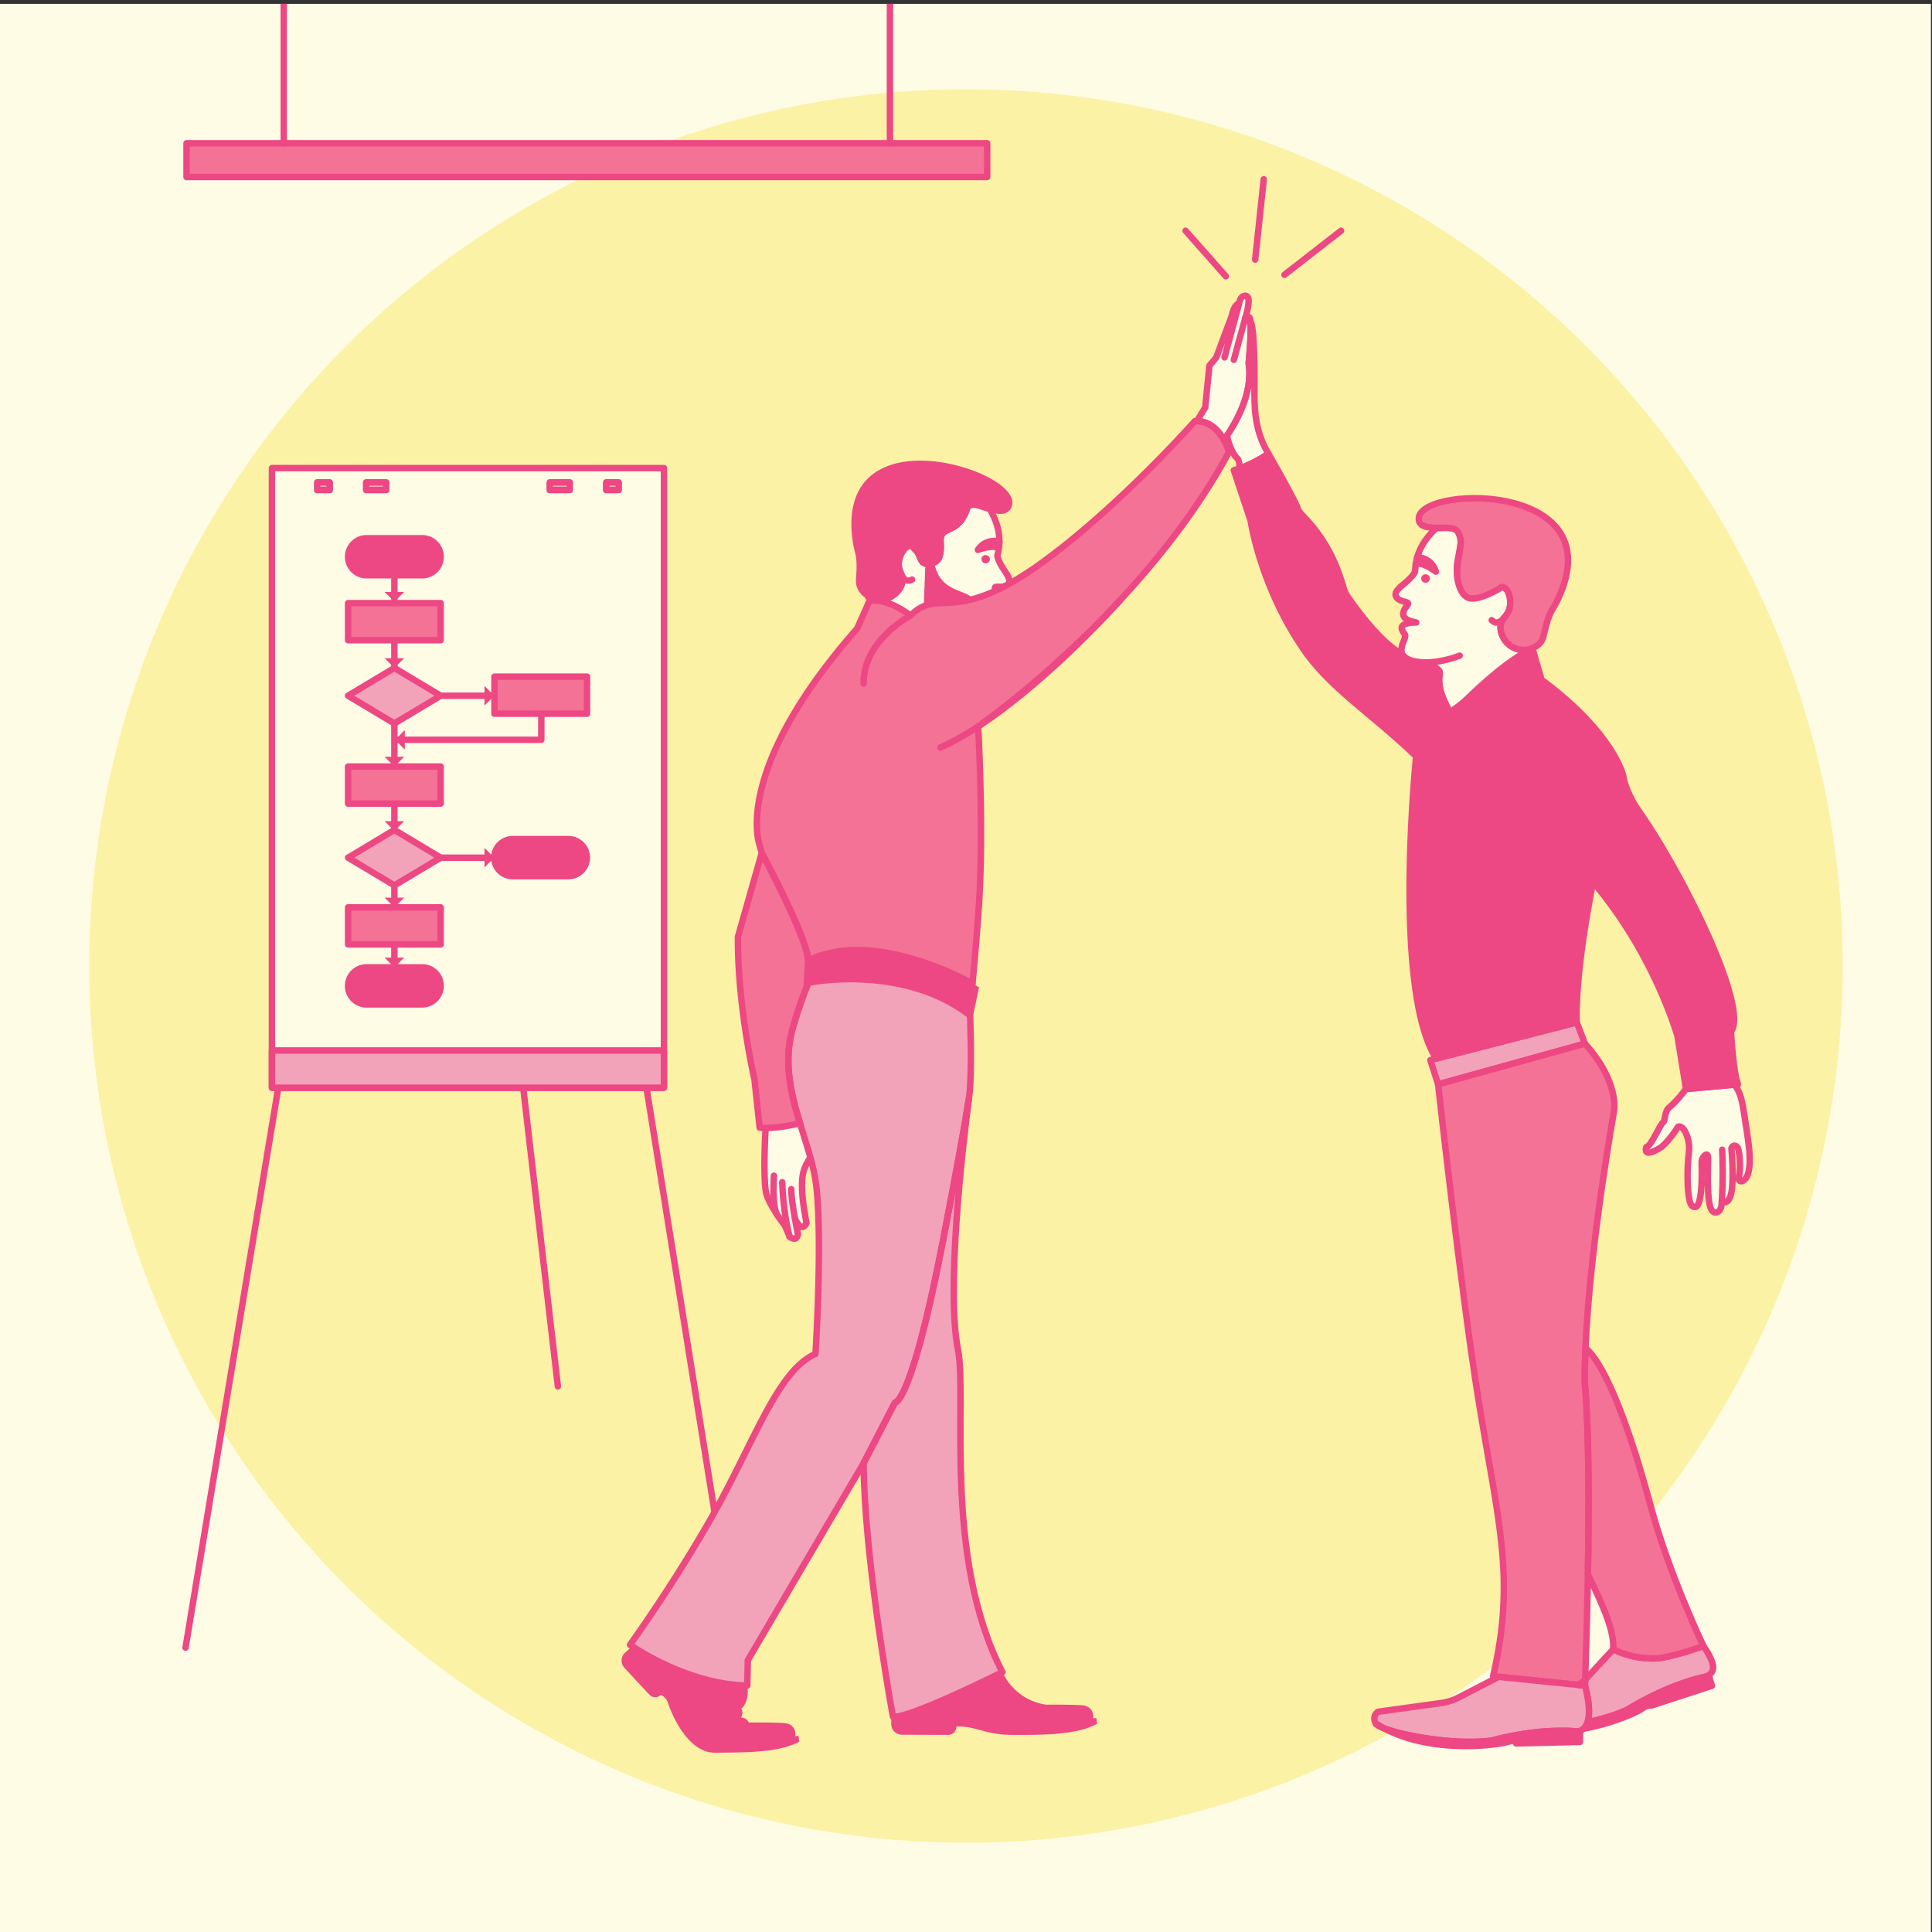 <?xml version="1.0" encoding="UTF-8"?>
<svg viewBox="0 0 600 600" xmlns="http://www.w3.org/2000/svg">
<rect x="0" y="0" width="600" height="600" fill="#333333" stroke="none"/>
<defs>
<clipPath id="a">
<path d="M-.336 1.191h600v600h-600z" fill="none"/>
</clipPath>
</defs>
<g clip-path="url(#a)">
<path d="m-6.131-8.527h617.64v617.64h-617.64z" fill="#fffce6"/>
<circle cx="300" cy="300" r="272.28" fill="#fbf2a6"/>
<path d="m84.455 145.37h121.74v180.87h-121.74z" fill="#fffce6"/>
<path d="m84.455 145.37h121.74v192.44h-121.74z" fill="none" stroke="#ed4883" stroke-linecap="round" stroke-linejoin="round" stroke-width="2"/>
<path d="M57.62 512.695a.998.998 0 0 1-.987-1.163l28.8-173.891a.992.992 0 0 1 1.149-.823c.545.09.914.604.823 1.149l-28.8 173.891a1 1 0 0 1-.985.837ZM228.672 512.695a1 1 0 0 1-.986-.842l-27.903-173.891a1 1 0 1 1 1.975-.317l27.903 173.891a1 1 0 0 1-.988 1.159ZM173.254 431.55a.999.999 0 0 1-.992-.885l-10.764-92.746a.999.999 0 0 1 .878-1.108.99.99 0 0 1 1.108.878l10.764 92.746a.999.999 0 0 1-.994 1.115Z" fill="#ed4883"/>
<g fill="#f2a3b9">
<path d="m84.455 326.24h121.74v11.564h-121.74zm14.036-176.44h3.927v2.4h-3.927zm15.2 0h6.255v2.4h-6.255zm78.473 2.4h-3.927v-2.4h3.927zm-15.2 0h-6.255v-2.4h6.255z"/>
</g>
<g fill="none" stroke="#ed4883" stroke-linecap="round" stroke-linejoin="round" stroke-width="2">
<path d="m84.455 326.24h121.74v11.564h-121.74zm14.036-176.44h3.927v2.4h-3.927zm15.2 0h6.255v2.4h-6.255zm78.473 2.4h-3.927v-2.4h3.927zm-15.2 0h-6.255v-2.4h6.255z"/>
</g>
<path d="m122.48 177.22v123.8m1.723-84.955h42.009m1.918 1.872-0.028 11.818h-45.622m3.281 36.599h38.836" fill="none" stroke="#ed4883" stroke-linecap="round" stroke-linejoin="round" stroke-width="2"/>
<path d="m108.1 187.3h28.75v11.5h-28.75zm45.456 22.843h28.75v11.5h-28.75zm-45.456 27.915h28.75v11.5h-28.75z" fill="#f37295"/>
<path d="m131.1 167.16h-17.25a5.75 5.75 0 1 0 0 11.5h17.248a5.75 5.75 0 1 0 0-11.5z" fill="#ed4883"/>
<path d="m122.48 207.45-14.376 8.615 14.376 8.615 14.375-8.615-14.375-8.615z" fill="#f2a3b9"/>
<path d="m131.1 300.42h-17.25a5.75 5.75 0 1 0 0 11.5h17.248a5.75 5.75 0 1 0 0-11.5zm45.398-39.822h-17.25a5.75 5.75 0 1 0 0 11.5h17.248a5.75 5.75 0 1 0 0-11.5z" fill="#ed4883"/>
<path d="m176.5 260.6h-17.25a5.75 5.75 0 1 0 0 11.5s0 0 0 0h17.248s0 0 0 0a5.75 5.75 0 1 0 0-11.5z" fill="none" stroke="#ed4883" stroke-linecap="round" stroke-linejoin="round" stroke-width="2"/>
<path d="m108.1 281.8h28.75v11.5h-28.75z" fill="#f37295"/>
<path d="m108.1 187.3h28.75v11.5h-28.75zm45.456 22.843h28.75v11.5h-28.75zm-45.456 27.915h28.75v11.5h-28.75zm23.001-70.904h-17.25a5.75 5.75 0 1 0 0 11.5s0 0 0 0h17.248s0 0 0 0a5.75 5.75 0 1 0 0-11.5zm-8.625 40.291-14.376 8.615 14.376 8.615 14.375-8.615-14.375-8.615zm8.625 92.976h-17.25a5.75 5.75 0 1 0 0 11.5s0 0 0 0h17.248s0 0 0 0a5.75 5.75 0 1 0 0-11.5zm-23.001-18.625h28.75v11.5h-28.75z" fill="none" stroke="#ed4883" stroke-linecap="round" stroke-linejoin="round" stroke-width="2"/>
<path d="m122.48 257.74-14.376 8.615 14.376 8.615 14.375-8.615-14.375-8.615z" fill="#f2a3b9"/>
<path d="m122.48 257.74-14.376 8.615 14.376 8.615 14.375-8.615-14.375-8.615z" fill="none" stroke="#ed4883" stroke-linecap="round" stroke-linejoin="round" stroke-width="2"/>
<path d="m125.52 204.41-3.04 3.041-3.041-3.041h6.081zm0 30.613-3.04 3.041-3.041-3.041h6.081zm0 19.996-3.04 3.041-3.041-3.041h6.081zm0 23.742-3.04 3.041-3.041-3.041h6.081zm0 18.625-3.04 3.041-3.041-3.041h6.081zm24.942-84.361 3.041 3.041-3.041 3.041v-6.082zm0 50.289 3.041 3.041-3.041 3.041v-6.082zm-24.739-36.599-3.041 3.041 3.041 3.041v-6.082zm-0.203-42.873-3.04 3.041-3.041-3.041h6.081z" fill="#ed4883"/>
<path d="m241.631 344.136 2.779.235 1.734.147 1.292.109a60.205 60.205 0 0 1 2.97 2.416 52.11 52.11 0 0 1 1.646 1.489c1.586 1.503 3.17 3.222 4.153 4.859 0 0 1.111 2.667 3.87 5.447 0 0 .86 4.3-3.87 1.577l-1.817-1.58-.354-.307a1.313 1.313 0 0 0-1.966.278c-.654 1.015-1.532 2.458-2.028 3.616-.86 2.007-1.863 5.733.43 17.344 0 0-1.29 3.583-3.583-1.29l.909 4.884s-.287 2.437-2.58.717l-1.447-3.441s-4.622-5.886-5.769-9.9c-.538-1.883-.666-7.139-.546-12.635.067-3.069.211-6.207.403-8.878l.041-.537.046-.595c.141-1.728.303-3.191.477-4.227l3.209.272Z" fill="#fffce6"/>
<path d="m241.631 344.136 2.779.235 1.734.147 1.292.109a60.205 60.205 0 0 1 2.97 2.416 52.11 52.11 0 0 1 1.646 1.489c1.586 1.503 3.17 3.222 4.153 4.859 0 0 1.111 2.667 3.87 5.447 0 0 .86 4.3-3.87 1.577l-1.817-1.58-.354-.307a1.313 1.313 0 0 0-1.966.278c-.654 1.015-1.532 2.458-2.028 3.616-.86 2.007-1.863 5.733.43 17.344 0 0-1.29 3.583-3.583-1.29l.909 4.884s-.287 2.437-2.58.717l-1.447-3.441s-4.622-5.886-5.769-9.9c-.538-1.883-.666-7.139-.546-12.635.067-3.069.211-6.207.403-8.878l.041-.537.046-.595c.141-1.728.303-3.191.477-4.227l3.209.272Z" fill="none" stroke="#ed4883" stroke-linecap="round" stroke-linejoin="round" stroke-width="2"/>
<path d="m245.74 369.3s-0.179 1.793 1.15 9.171m-3.962-11.336s0.188 9.072 2.291 16.936m-4.865-18.941s-0.64 8.824 0.879 11.927" fill="none" stroke="#ed4883" stroke-linecap="round" stroke-linejoin="round" stroke-width="2"/>
<path d="M311.604 176.665c-2.244-3.53-1.8-4.367-1.8-4.367 1.552-5.945-.405-10.785-2.479-14.291-3.043-.691-5.226-2.285-6.903-.386-2.818 9.021-8.657 5.05-8.318 10.699.328 5.445-1.003 6.556-3.993 6.739-2.526.154-1.986-2.555-3.764-4.268-.743-.716-.871-1.066-1.013-1.229a1.485 1.485 0 0 0-.662-.12c-.787.035-1.545.629-2.161 1.49a6.918 6.918 0 0 0-.413.657 8.265 8.265 0 0 0-.933 2.725 6.107 6.107 0 0 0-.071 1.085 5.7 5.7 0 0 0 .32 1.72c.128.377.276.727.413 1.074.137.347.261.692.341 1.059.053.245.086.501.09.774.003.273-.023.564-.089.881a5.755 5.755 0 0 1-.807 1.912 7.177 7.177 0 0 1-.678.891 7.549 7.549 0 0 1-1.807 1.483 6.868 6.868 0 0 1-3.547.97c-1.269-.012-2.346.155-3.674-.725.139.121.296.262.469.423 2.177 2.035 6.976 7.423 14.077 20.309l3.048 4.243c7.872-7.393 5.649-10.447 6.947-11.159 3.49-1.915 5.812-.852 5.812-.852s4.412 1.158 6.288-.729c.613-.617.892-2.272.721-3.686-.281-2.32.292-2.312.292-2.312s.494-.394.977-.892c2.033-2.093-.703-2.957-.703-2.957.678-.073 3.595.541 1.556-4.584-.598-1.502.464-.814 2.515-1.077 3.431-.799 1.183-3.56-.051-5.501Z" fill="#fffce6"/>
<path d="M311.604 176.665c-2.244-3.53-1.8-4.367-1.8-4.367 1.552-5.945-.405-10.785-2.479-14.291-3.043-.691-5.226-2.285-6.903-.386h0c-2.818 9.021-8.657 5.05-8.318 10.699.328 5.445-1.003 6.556-3.993 6.739-2.526.154-1.986-2.555-3.764-4.268-.743-.716-.871-1.066-1.013-1.229a1.485 1.485 0 0 0-.662-.12s0 0 0 0c-.787.035-1.545.629-2.161 1.49a6.918 6.918 0 0 0-.413.657 8.265 8.265 0 0 0-.933 2.725 6.107 6.107 0 0 0-.071 1.085 5.7 5.7 0 0 0 .32 1.72c.128.377.276.727.413 1.074.137.347.261.692.341 1.059.053.245.086.501.09.774.003.273-.023.564-.089.881a5.755 5.755 0 0 1-.807 1.912 7.177 7.177 0 0 1-.678.891 7.549 7.549 0 0 1-1.807 1.483 6.868 6.868 0 0 1-3.547.97h0c-1.269-.012-2.346.155-3.674-.725.139.121.296.262.469.423 2.177 2.035 6.976 7.423 14.077 20.309l3.048 4.243c7.872-7.393 5.649-10.447 6.947-11.159 3.49-1.915 5.812-.852 5.812-.852s4.412 1.158 6.288-.729c.613-.617.892-2.272.721-3.686-.281-2.32.292-2.312.292-2.312s.494-.394.977-.892c2.033-2.093-.703-2.957-.703-2.957.678-.073 3.595.541 1.556-4.584-.598-1.502.464-.814 2.515-1.077 3.431-.799 1.183-3.56-.051-5.501Z" fill="none" stroke="#ed4883" stroke-linecap="round" stroke-linejoin="round" stroke-width="2"/>
<path d="m310.37 168.18s-4.146-1.213-6.678 2.587c0 0 4.976-1.844 6.36-0.442l0.319-2.145z" fill="#ed4883"/>
<path d="m310.37 168.18s-4.146-1.213-6.678 2.587c0 0 4.976-1.844 6.36-0.442l0.319-2.145z" fill="none" stroke="#ed4883" stroke-linecap="round" stroke-linejoin="round" stroke-width="2"/>
<ellipse transform="rotate(-73.291 306.11 173.67)" cx="306.11" cy="173.67" rx="1.292" ry="1.319" fill="#ed4883"/>
<path d="m283.25 179.98s-2.166 1.545-3.5-1.987" fill="none" stroke="#ed4883" stroke-linecap="round" stroke-linejoin="round" stroke-width="2"/>
<path d="m282.67 169.44c0.239-0.011 0.454 0.032 0.662 0.12-0.111-0.127-0.232-0.139-0.662-0.12zm-3.578 5.957m0.733 2.793m-0.723-3.312z" fill="none"/>
<path d="m280.34 171.19a6.918 6.918 0 0 0 0 0zm-0.976 11.634a5.763 5.763 0 0 0 0.807-1.912 4.068 4.068 0 0 0 0 0 5.755 5.755 0 0 1-0.807 1.912z" fill="none" stroke="#ed4883" stroke-linecap="round" stroke-linejoin="round" stroke-width="2"/>
<path d="M265.796 167.835c.551 3.851 1.317 4.095 1.208 8.909-.066 2.893-.557 4.259.382 5.986.421.775 1.055 1.466 1.817 2.027 1.154.85 2.61 1.393 4.125 1.407a6.865 6.865 0 0 0 3.547-.969 7.549 7.549 0 0 0 1.807-1.483c.253-.284.48-.583.678-.891a5.763 5.763 0 0 0 .807-1.912 3.834 3.834 0 0 0-.001-1.655 6.81 6.81 0 0 0-.341-1.059c-.137-.347-.285-.697-.413-1.074a5.689 5.689 0 0 1-.249-2.805c.14-.938.476-1.903.933-2.725a6.918 6.918 0 0 1 .413-.657c.616-.861 1.374-1.455 2.161-1.49.431-.019.551-.007.662.12.142.163.27.514 1.013 1.229 1.778 1.713 1.238 4.422 3.764 4.268 2.991-.182 4.321-1.294 3.993-6.739-.34-5.649 5.5-1.678 8.318-10.699.755-2.418 4.806-.059 7.849.632 1.709.388 3.866.794 4.772-.789 5.451-9.528-52.917-29.254-47.246 10.37Z" fill="#ed4883"/>
<path d="M265.796 167.835c.551 3.851 1.317 4.095 1.208 8.909-.066 2.893-.557 4.259.382 5.986.421.775 1.055 1.466 1.817 2.027 1.154.85 2.61 1.393 4.125 1.407 0 0 0 0 0 0a6.865 6.865 0 0 0 3.547-.969 7.549 7.549 0 0 0 1.807-1.483c.253-.284.48-.583.678-.891a5.763 5.763 0 0 0 .807-1.912 3.834 3.834 0 0 0-.001-1.655 6.81 6.81 0 0 0-.341-1.059c-.137-.347-.285-.697-.413-1.074a5.689 5.689 0 0 1-.249-2.805c.14-.938.476-1.903.933-2.725a6.918 6.918 0 0 1 .413-.657c.616-.861 1.374-1.455 2.161-1.49h0c.431-.019.551-.007.662.12.142.163.27.514 1.013 1.229 1.778 1.713 1.238 4.422 3.764 4.268 2.991-.182 4.321-1.294 3.993-6.739-.34-5.649 5.5-1.678 8.318-10.699h0c.755-2.418 4.806-.059 7.849.632 1.709.388 3.866.794 4.772-.789 5.451-9.528-52.917-29.254-47.246 10.37Z" fill="none" stroke="#ed4883" stroke-linecap="round" stroke-linejoin="round" stroke-width="2"/>
<path d="m276.88 185.19a6.858 6.858 0 0 1-3.547 0.969s0 0 0 0h0a6.865 6.865 0 0 0 3.547-0.969zm0 0a7.549 7.549 0 0 0 0 0zm3.634-14.261c0.616-0.861 1.374-1.455 2.161-1.49v0h0c-0.787 0.035-1.545 0.629-2.161 1.49zm-1.149 11.887a7.177 7.177 0 0 1 0 0zm21.547 15.766s-5.501-0.874-11.456-5.5" fill="none" stroke="#ed4883" stroke-linecap="round" stroke-linejoin="round" stroke-width="2"/>
<path d="m287.362 175.888-.611 15.535 2.961 6.677 19.626-1.743s-3.114-7.376-7.261-10.714c-3.37-2.712-9.525-2.158-11.637-9.642-3.281-11.628-3.078-.113-3.078-.113Z" fill="#ed4883"/>
<path d="m251 298.42c2.112-1.089 4.333-1.873 6.617-2.412-4.432 0.972-6.616 2.411-6.617 2.412z" fill="none"/>
<path d="m251 298.42h-1e-3 1e-3zm6.617-2.412c7.766-1.702 22.437-1.967 44.392 9.47 0 0-24.585-14.137-44.392-9.47z" fill="none" stroke="#ed4883" stroke-linecap="round" stroke-linejoin="round" stroke-width="2"/>
<path d="M302.013 305.476c-21.954-11.437-36.626-11.172-44.392-9.47-2.284.538-4.506 1.323-6.617 2.412s-.428 6.898-.428 6.898.172-.039.5-.103a51.67 51.67 0 0 1 3.153-.505l.027.035.003-.039c8.349-1.098 29.276-2.209 45.828 10.665h2.139l1.818-8.769-2.032-1.123Z" fill="#ed4883"/>
<path d="m288.06 246.29s6.21-13.492 15.72-20.692" fill="none" stroke="#ed4883" stroke-linecap="round" stroke-linejoin="round" stroke-width="2"/>
<path d="M246.191 319.324c2.475-8.715 4.884-14.112 4.884-14.112-.328.064-.5.103-.5.103l.428-6.897c-.072-6.794-14.437-33.525-14.437-33.525l-7.379 25.986s-.642 17.778 5.133 44.499l1.604 14.851s4.682.549 12.512-1.41c-.235-.772-.466-1.547-.692-2.325-2.502-8.625-4.263-17.629-1.554-27.169Z" fill="#f37295"/>
<path d="M381.654 140.418s-.464-1.762-1.579-3.778c-1.481-2.679-4.115-5.807-8.356-5.859-.214-.003-.43 0-.652.013 0 0-22.765 25.788-46.598 43.31-5.45 4.007-10.004 6.767-13.873 8.681-16.347 8.086-20.439 1.009-27.832 8.402 0 0-6.218-5.104-12.04-4.652a8.52 8.52 0 0 0-.712.081l-3.81 8.571c-37.334 42.438-30.96 64.936-30.416 66.894l.781 2.813s14.364 26.731 14.437 33.525c.001 0 2.185-1.44 6.617-2.412 19.806-4.668 44.392 9.47 44.392 9.47s1.207-12.368 2.032-24.863c1.524-23.099-.267-55.019-.267-55.019s50.929-35.37 77.877-85.176Z" fill="#f37295"/>
<path d="M194.122 513.26a3.309 3.309 0 0 0-.202 4.707l7.746 8.324a2.48 2.48 0 0 0 3.569.064s1.711.749 2.246 2.566c.535 1.818 5.561 15.506 14.65 15.399 9.09-.107 19.463.107 26.093-3.422l-.244-1.84-.986.129s.642-3.85-3.689-4.09c-4.331-.241-10.747-.16-10.747-.16s-.722-1.604-2.406-1.524c0 0 .962-1.845 0-2.727 0 0 2.727-1.845 1.925-7.218-16.881-.284-32.379-9.974-35.738-12.213l-2.215 2.005Z" fill="#ed4883"/>
<path d="M301.264 315.368c-16.571-12.889-38.706-11.76-47.035-10.661a53.056 53.056 0 0 0-3.153.505s-2.409 5.397-4.884 14.112c-2.71 9.541-.948 18.544 1.554 27.169.226.778.457 1.553.692 2.325 1.936 6.358 4.092 12.514 4.946 18.533.07.496.135.991.187 1.484 1.855 17.681-.321 51.651-.321 51.651-11.87 5.133-19.119 27.708-32.402 51.009-12.065 21.165-25.184 39.3-25.184 39.3s.234.167.674.459c3.359 2.238 18.858 11.929 35.738 12.213l.16-7.86 35.957-61.201 9.759-18.842s4.973.962 14.918-50.368c4.796-24.753 7.017-37.492 8.033-44.051 1.09-7.042.362-25.779.362-25.779Z" fill="#f2a3b9"/>
<path d="m340.473 533.527-.986.129s.642-3.85-3.689-4.09c-4.331-.241-10.747-.16-10.747-.16s-9.136-.59-13.735-10.107c0 0-29.515 14.757-34.006 13.795 0 0-.07-.379-.195-1.079l-.289.352-.058 2.987a3.308 3.308 0 0 0 3.289 3.373l14.438.063a2.48 2.48 0 0 0 2.493-2.556s1.85-.218 4.743.388c3.327.696 6.592 2.169 12.895 2.167 9.09-.002 19.463.107 26.093-3.422l-.244-1.84Z" fill="#ed4883"/>
<path d="M297.521 419.204c-3.723-18.577 1.35-62.318 3.381-78.057-1.015 6.559-3.237 19.298-8.033 44.051-9.945 51.33-14.918 50.368-14.918 50.368l-9.759 18.842c.268 28.165 7.626 70.377 8.922 77.607.125.7.195 1.079.195 1.079 4.491.962 34.006-13.795 34.006-13.795-18.607-35.931-10.869-85.497-13.795-100.093Z" fill="#f2a3b9"/>
<path d="M301.264 315.368c-16.571-12.889-38.706-11.76-47.035-10.661a53.056 53.056 0 0 0-3.153.505s-2.409 5.397-4.884 14.112c-2.71 9.541-.948 18.544 1.554 27.169.226.778.457 1.553.692 2.325 1.936 6.358 4.092 12.514 4.946 18.533.07.496.135.991.187 1.484 1.855 17.681-.321 51.651-.321 51.651-11.87 5.133-19.119 27.708-32.402 51.009-12.065 21.165-25.184 39.3-25.184 39.3s.234.167.674.459c3.359 2.238 18.858 11.929 35.738 12.213l.16-7.86 35.957-61.201 9.759-18.842s4.973.962 14.918-50.368c4.796-24.753 7.017-37.492 8.033-44.051 1.09-7.042.362-25.779.362-25.779Z" fill="none" stroke="#ed4883" stroke-linecap="round" stroke-linejoin="round" stroke-width="2"/>
<path d="M297.521 419.204c-3.723-18.577 1.35-62.318 3.381-78.057-1.015 6.559-3.237 19.298-8.033 44.051-9.945 51.33-14.918 50.368-14.918 50.368l-9.759 18.842c.268 28.165 7.626 70.377 8.922 77.607.125.7.195 1.079.195 1.079 4.491.962 34.006-13.795 34.006-13.795-18.607-35.931-10.869-85.497-13.795-100.093Z" fill="none" stroke="#ed4883" stroke-linecap="round" stroke-linejoin="round" stroke-width="2"/>
<path d="M388.333 100.02c-.061-.653-.158-1.167-.302-1.468 0 0-1.025-.124-1.27.12-.033.115-.053.164-.053.121 0-.048.02-.088.053-.121.274-.956 1.463-6.765-.16-7.338-.827-.292-1.898.882-2.139 2.78 0 0-1.176.214-1.925 3.957l-4.812 12.939-2.139 2.566-1.283 12.939-2.583 4.264c4.241.052 6.875 3.18 8.356 5.859h.001s.38-.483.968-1.335c2.389-3.459 8.276-13.125 6.731-22.477 0 0 .92-8.928.557-12.808Z" fill="#fffce6"/>
<path d="M246.191 319.324c2.475-8.715 4.884-14.112 4.884-14.112-.328.064-.5.103-.5.103l.428-6.897c-.072-6.794-14.437-33.525-14.437-33.525l-7.379 25.986s-.642 17.778 5.133 44.499l1.604 14.851s4.682.549 12.512-1.41c-.235-.772-.466-1.547-.692-2.325-2.502-8.625-4.263-17.629-1.554-27.169Z" fill="none" stroke="#ed4883" stroke-linecap="round" stroke-linejoin="round" stroke-width="2"/>
<path d="M381.654 140.418s-.464-1.762-1.579-3.778c-1.481-2.679-4.115-5.807-8.356-5.859-.214-.003-.43 0-.652.013 0 0-22.765 25.788-46.598 43.31-5.45 4.007-10.004 6.767-13.873 8.681-16.347 8.086-20.439 1.009-27.832 8.402 0 0-6.218-5.104-12.04-4.652a8.52 8.52 0 0 0-.712.081l-3.81 8.571c-37.334 42.438-30.96 64.936-30.416 66.894l.781 2.813s14.364 26.731 14.437 33.525c0 0 0 0 0 0 .001 0 2.185-1.44 6.617-2.412 19.806-4.668 44.392 9.47 44.392 9.47s1.207-12.368 2.032-24.863c1.524-23.099-.267-55.019-.267-55.019s50.929-35.37 77.877-85.176Z" fill="none" stroke="#ed4883" stroke-linecap="round" stroke-linejoin="round" stroke-width="2"/>
<path d="M388.333 100.02c-.061-.653-.158-1.167-.302-1.468 0 0-1.025-.124-1.27.12-.033.115-.053.164-.053.121 0-.048.02-.088.053-.121.274-.956 1.919-6.203.295-6.775-.827-.292-1.986.427-2.227 2.325 0 0-1.544.107-2.292 3.85l-4.812 12.939-2.139 2.566-1.283 12.939-2.583 4.264c4.241.052 6.875 3.18 8.356 5.859h.001s.38-.483.968-1.335c2.389-3.459 8.276-13.125 6.731-22.477 0 0 .92-8.928.557-12.808ZM386.761 98.672l-3.583 13.087M384.829 94.221l-4.538 16.762M282.764 191.187s-14.706 7.619-14.571 21.093M347.788 186.476s-30.175 34.121-55.719 45.684" fill="none" stroke="#ed4883" stroke-linecap="round" stroke-linejoin="round" stroke-width="2"/>
<path d="M471.185 201.571c-3.414-.989-5.394-4.486-5.162-7.17.228-2.639 2.461-2.939 2.927-6.172.342-2.371-.419-5.258-2.006-5.812-.95-.332-1.764.323-3.439 1.185-2.249 1.157-5.111 2.521-7.543 1.626-2.88-1.06-4.079-6.692-3.269-11.137 1.039-5.703 1.326-6.311.318-8.497-1.086-2.357-3.697-1.436-6.886-1.654-3.068 2.828-6.413 7-6.641 13.289 0 0 .189.952-3.052 3.754-1.783 1.541-4.801 3.588-1.67 5.382 1.935.861 3.179.499 2.15 1.797-3.509 4.428-.466 4.684.177 4.955 0 0-2.938.042-1.56 2.694.327.63.696 1.162.696 1.162s.564.161-.394 2.355c-.584 1.337-.798 3.043-.378 3.828 1.286 2.404 5.954 2.567 5.954 2.567s2.591-.359 5.451 2.547c1.064 1.081-2.017 3.422 3.529 12.993l4.24-3.265c10.761-10.55 17.055-14.423 19.79-15.778.217-.108.412-.199.584-.277-1.562.472-2.569-.009-3.818-.371Z" fill="#fffce6"/>
<path d="M471.185 201.571c-3.414-.989-5.394-4.486-5.162-7.17.228-2.639 2.461-2.939 2.927-6.172.342-2.371-.419-5.258-2.006-5.812-.95-.332-1.764.323-3.439 1.185-2.249 1.157-5.111 2.521-7.543 1.626-2.88-1.06-4.079-6.692-3.269-11.137 1.039-5.703 1.326-6.311.318-8.497-1.086-2.357-3.697-1.436-6.886-1.654-3.068 2.828-6.413 7-6.641 13.289 0 0 .189.952-3.052 3.754-1.783 1.541-4.801 3.588-1.67 5.382 1.935.861 3.179.499 2.15 1.797-3.509 4.428 2.262 4.889 2.905 5.161 0 0-5.667-.163-4.288 2.488.327.63.696 1.162.696 1.162s.564.161-.394 2.355c-.584 1.337-.798 3.043-.378 3.828 1.286 2.404 5.954 2.567 5.954 2.567s2.591-.359 5.451 2.547c1.064 1.081-2.017 3.422 3.529 12.993l4.24-3.265c10.761-10.55 17.055-14.423 19.79-15.778.217-.108.412-.199.584-.277-1.562.472-2.569-.009-3.818-.371ZM386.761 98.672a.163.163 0 0 0-.053.121c0 .043.021-.006.053-.121Z" fill="none" stroke="#ed4883" stroke-linecap="round" stroke-linejoin="round" stroke-width="2"/>
<path d="M542.558 351.789c-1.283-7.913-1.347-11.633-3.903-14.938l-15.041 1.347s-2.979 3.93-5.145 5.665c-1.673 1.34-1.273 4.284-1.94 4.655-.962.535-3.85 7.699-5.24 7.699 0 0-1.497 3.957 4.705 0 0 0 2.674-2.246 5.133-6.309 0 0 1.388-.727 2.657 2.496.718 1.823.934 3.807.685 5.75-.475 3.699-.614 11.039.24 14.693.351 1.5 1.003 2.025 1.658 1.978 0 0 2.513 1.176 2.085-13.848-.049-1.71 1.764-3.262 1.978-1.871.165 1.071-.496 11.154.619 15.426.333 1.275.912 1.989 1.627 2.005 2.192.05 2.032-3.422 2.032-3.422s2.139 1.497 2.994-2.78c.855-4.278 0-13.688 0-13.688s.428-1.39 1.604-.642c1.176.749 1.289 7.585.754 9.296-.535 1.711.776 1.679 1.245 1.421 2.463-1.359 2.536-7.018 1.253-14.932Z" fill="#fffce6"/>
<path d="M542.558 351.789c-1.283-7.913-1.347-11.633-3.903-14.938l-15.041 1.347s-2.979 3.93-5.145 5.665c-1.673 1.34-1.273 4.284-1.94 4.655-.962.535-3.85 7.699-5.24 7.699 0 0-1.497 3.957 4.705 0 0 0 2.674-2.246 5.133-6.309 0 0 1.388-.727 2.657 2.496.718 1.823.934 3.807.685 5.75-.475 3.699-.614 11.039.24 14.693.351 1.5 1.003 2.025 1.658 1.978 0 0 2.513 1.176 2.085-13.848-.049-1.71 1.764-3.262 1.978-1.871.165 1.071-.496 11.154.619 15.426.333 1.275.912 1.989 1.627 2.005 2.192.05 2.032-3.422 2.032-3.422s2.139 1.497 2.994-2.78c.855-4.278 0-13.688 0-13.688s.428-1.39 1.604-.642c1.176.749 1.289 7.585.754 9.296-.535 1.711.776 1.679 1.245 1.421 2.463-1.359 2.536-7.018 1.253-14.932Z" fill="none" stroke="#ed4883" stroke-linecap="round" stroke-linejoin="round" stroke-width="2"/>
<path d="M389.594 120.447c.12-19.462-1.175-20.452-1.175-20.452l-.086.024c.364 3.881-.557 12.808-.557 12.808 1.544 9.352-4.342 19.018-6.731 22.477.807 3.996 2.574 6.633 3.096 6.931.749.428.855 2.887.855 2.887l.289.244c4.711-1.698 8.64-4.468 8.64-4.468-4.545-7.432-4.364-15.141-4.331-20.452Z" fill="#fffce6"/>
<path d="M389.594 120.447c.12-19.462-1.175-20.452-1.175-20.452l-.086.024c.364 3.881-.557 12.808-.557 12.808 1.544 9.352-4.342 19.018-6.731 22.477.807 3.996 2.574 6.633 3.096 6.931.749.428.855 2.887.855 2.887l.289.244c4.711-1.698 8.64-4.468 8.64-4.468-4.545-7.432-4.364-15.141-4.331-20.452Z" fill="none" stroke="#ed4883" stroke-linecap="round" stroke-linejoin="round" stroke-width="2"/>
<path d="m489.69 317.51-4.498 1.159-35.806 9.22-5.171 1.331 2.406 7.539 45.599-12.644-2.53-6.605z" fill="#f2a3b9"/>
<path d="m489.69 317.51-4.498 1.159-35.806 9.22h0l-5.171 1.331 2.406 7.539h0l45.599-12.644-2.53-6.605z" fill="none" stroke="#ed4883" stroke-linecap="round" stroke-linejoin="round" stroke-width="2"/>
<path d="M429.873 536.772a35.254 35.254 0 0 1-2.637-1.541c.236.453 1.178.986 2.637 1.541Z" fill="#f2a3b9"/>
<path d="M486.967 537.546a54.767 54.767 0 0 1-8.098.245c-8.562.734-15.274 2.681-15.274 2.681-10.643 1.658-27.263-1.24-33.722-3.699 15.534 8.227 36.203 4.939 38.427 4.187 2.353-.795 2.566.474 2.566.474l19.794-.474v-3.415c-.455.167-.781.163-.781.163a54.828 54.828 0 0 0-2.913-.161Z" fill="#ed4883"/>
<path d="M501.237 345.096s1.851-8.927-9.02-20.985l-45.599 12.644s7.288 65.593 12.592 98.329c6.132 37.846 11.549 55.019 4.491 85.497l1.715.174 24.572 2.488c.667-.274 1.297-.615 1.854-1.123.036-.033.073-.063.109-.098l.332-.361c.164-4.608.594-17.513.853-32.716.345-20.268.385-44.618-.919-58.834 0 0-.179-3.663.161-11.471.555-12.745 2.493-36.543 8.859-73.544Z" fill="#f37295"/>
<path d="M529.965 520.648c-12.786 2.707-24.378 10.209-24.378 10.209-3.544 1.696-8.024 3.038-12.62 4.038-.322.93-.763 1.553-1.212 1.969 9.615-1.744 16.851-5.28 18.037-6.123 2.024-1.438 3.036-1.053 3.036-1.053l18.821-6.148-.983-3.271a2.42 2.42 0 0 1-.701.381Z" fill="#ed4883"/>
<path d="M486.967 537.546a70.162 70.162 0 0 0-8.098.245c2.775.128 5.494.022 8.098-.245ZM529.007 511.167s-10.446 3.881-15.499 3.88c-7.703-.002-12.481-2.891-12.481-2.891l-8.743 9.505-.066 1.807c1.583 5.949 1.448 9.41.749 11.426 4.596-.999 9.076-2.342 12.62-4.038 0 0 11.592-7.502 24.378-10.209 0 0 .313-.09.701-.381 1.297-.974 2.866-2.556-1.659-9.1Z" fill="#f2a3b9"/>
<path d="M529.965 520.648c-12.786 2.707-24.378 10.209-24.378 10.209-3.544 1.696-8.024 3.038-12.62 4.038-.322.93-.763 1.553-1.212 1.969 9.615-1.744 16.851-5.28 18.037-6.123 2.024-1.438 3.036-1.053 3.036-1.053l18.821-6.148-.983-3.271a2.42 2.42 0 0 1-.701.381Z" fill="none" stroke="#ed4883" stroke-linecap="round" stroke-linejoin="round" stroke-width="2"/>
<path d="M529.007 511.167s-10.446 3.881-15.499 3.88c-7.703-.002-12.481-2.891-12.481-2.891l-8.743 9.505-.066 1.807c1.583 5.949 1.448 9.41.749 11.426 4.596-.999 9.076-2.342 12.62-4.038 0 0 11.592-7.502 24.378-10.209 0 0 .313-.09.701-.381 1.297-.974 2.866-2.556-1.659-9.1Z" fill="none" stroke="#ed4883" stroke-linecap="round" stroke-linejoin="round" stroke-width="2"/>
<path d="M512.546 467.406c-6.015-22.377-13.61-43.343-20.168-48.766-.34 7.809-.161 11.471-.161 11.471 1.303 14.216 1.264 38.566.919 58.834 5.502 11.296 8.083 17.726 7.891 23.211 0 0 4.778 2.889 12.481 2.891 5.053 0 15.499-3.88 15.499-3.88s-10.691-22.296-16.461-43.761Z" fill="#f37295"/>
<path d="M501.237 345.096s1.851-8.927-9.02-20.985l-45.599 12.644h0s7.288 65.593 12.592 98.329c6.132 37.846 11.549 55.019 4.491 85.497l1.715.174 24.572 2.488c.667-.274 1.297-.615 1.854-1.123.036-.033.073-.063.109-.098l.332-.361c.164-4.608.594-17.513.853-32.716.345-20.268.385-44.618-.919-58.834 0 0-.179-3.663.161-11.471.555-12.745 2.493-36.543 8.859-73.544Z" fill="none" stroke="#ed4883" stroke-linecap="round" stroke-linejoin="round" stroke-width="2"/>
<path d="M512.546 467.406c-6.015-22.377-13.61-43.343-20.168-48.766-.34 7.809-.161 11.471-.161 11.471 1.303 14.216 1.264 38.566.919 58.834 5.502 11.296 8.083 17.726 7.891 23.211 0 0 4.778 2.889 12.481 2.891 5.053 0 15.499-3.88 15.499-3.88s-10.691-22.296-16.461-43.761ZM491.843 522.12c.125.431.25.88.375 1.348 0 0 .025-.635.066-1.807l-.332.361c-.035.034-.073.065-.109.098Z" fill="none" stroke="#ed4883" stroke-linecap="round" stroke-linejoin="round" stroke-width="2"/>
<path d="m492.218 523.468-2.229-.226-24.572-2.488-12.342 6.379a17.263 17.263 0 0 1-5.569 1.766l-19.521 2.696s-2.032 1.176-.749 3.636a34.856 34.856 0 0 0 2.637 1.541c6.459 2.459 23.079 5.356 33.722 3.699 0 0 6.712-1.947 15.274-2.681a70.162 70.162 0 0 1 8.098-.245c.969.03 1.941.08 2.913.161 0 0 .326.004.781-.163a3.28 3.28 0 0 0 1.094-.681c.449-.416.89-1.039 1.212-1.969.699-2.016.834-5.477-.749-11.426Z" fill="#f2a3b9"/>
<path d="M429.873 536.772a35.254 35.254 0 0 1-2.637-1.541c.236.453 1.178.986 2.637 1.541ZM486.967 537.546a54.767 54.767 0 0 1-8.098.245c-8.562.734-15.274 2.681-15.274 2.681-10.643 1.658-27.263-1.24-33.722-3.699 15.534 8.227 36.203 4.939 38.427 4.187 2.353-.795 2.566.474 2.566.474l19.794-.474v-3.415c-.455.167-.781.163-.781.163a54.828 54.828 0 0 0-2.913-.161Z" fill="none" stroke="#ed4883" stroke-linecap="round" stroke-linejoin="round" stroke-width="2"/>
<path d="M486.967 537.546a70.162 70.162 0 0 0-8.098.245c2.775.128 5.494.022 8.098-.245Z" fill="none" stroke="#ed4883" stroke-linecap="round" stroke-linejoin="round" stroke-width="2"/>
<path d="m492.218 523.468-2.229-.226-24.572-2.488-12.342 6.379a17.263 17.263 0 0 1-5.569 1.766l-19.521 2.696s-2.032 1.176-.749 3.636a34.856 34.856 0 0 0 2.637 1.541c6.459 2.459 23.079 5.356 33.722 3.699 0 0 6.712-1.947 15.274-2.681a70.162 70.162 0 0 1 8.098-.245c.969.03 1.941.08 2.913.161 0 0 .326.004.781-.163a3.28 3.28 0 0 0 1.094-.681c.449-.416.89-1.039 1.212-1.969.699-2.016.834-5.477-.749-11.426Z" fill="none" stroke="#ed4883" stroke-linecap="round" stroke-linejoin="round" stroke-width="2"/>
<path d="M491.843 522.12c-.557.508-1.187.848-1.854 1.123l2.229.226c-.125-.469-.25-.917-.375-1.348Z" fill="none" stroke="#ed4883" stroke-linecap="round" stroke-linejoin="round" stroke-width="2"/>
<path d="m450.39 221.26 1.664-1.21c-1.057 0.57-1.664 1.21-1.664 1.21z" fill="none"/>
<path d="m478.62 209.713-2.567-8.181-.076.023 2.463 8.518.18-.36Z" fill="#f37295"/>
<path d="m475.893 201.265-1.474.954c.874-.433 1.381-.608 1.558-.663l-.084-.29ZM478.46 210.141l-.02-.068-.062.124.082-.056Z" fill="none" stroke="#ed4883" stroke-linecap="round" stroke-linejoin="round" stroke-width="2"/>
<path d="M440.138 173.025s4.424.031 5.79 4.504c0 0-4.339-3.274-6.109-2.307l.319-2.198Z" fill="#f37295"/>
<path d="M440.138 173.025s4.424.031 5.79 4.504c0 0-4.339-3.274-6.109-2.307l.319-2.198Z" fill="none" stroke="#ed4883" stroke-linecap="round" stroke-linejoin="round" stroke-width="2"/>
<ellipse cx="442.71" cy="179.66" rx="1.351" ry="1.323" fill="#ed4883"/>
<path d="m463.27 192.59s1.67 2.153 4.019-0.919" fill="none" stroke="#ed4883" stroke-linecap="round" stroke-linejoin="round" stroke-width="2"/>
<path d="m452.053 220.052 1.237-.9.628-.456c.24-.238.475-.468.711-.699l-4.24 3.265 1.664-1.21Z" fill="none"/>
<path d="M537.569 320.394c5.594-7.399-14.677-48.603-28.486-68.333-4.38-6.259-4.959-11.068-4.959-11.068s-2.887-13.474-25.986-30.317l.239-.479.062-.124-2.463-8.518-21.349 16.442c-.236.231-.471.461-.711.699l-.628.456-1.237.9-1.664 1.21c-5.546-9.571-2.465-11.912-3.529-12.993-2.86-2.906-5.451-2.547-5.451-2.547s-4.669-.163-5.954-2.567c-6.799-3.63-14.579-14.491-16.76-17.632a10.607 10.607 0 0 1-1.499-3.166c-4.757-16.818-13.659-22.269-14.126-24.295-.481-2.085-9.143-17.163-9.143-17.163s-3.929 2.77-8.64 4.468c-.689.248-1.395.474-2.107.665l5.24 15.72s2.861 20.051 16.335 39.781c8.383 12.275 21.254 20.051 35.049 33.364 0 0-7.459 72.263 6.221 93.853l3.362-.866 35.805-9.22 4.498-1.158s-.962-12.993 5.053-43.55c19.249 22.617 26.226 47.881 26.226 47.881l2.647 16.361 15.041-1.347 1.08-.097c-1.444-3.609-2.166-16.361-2.166-16.361Z" fill="#ed4883"/>
<path d="M537.569 320.394c5.594-7.399-14.677-48.603-28.486-68.333-4.38-6.259-4.959-11.068-4.959-11.068s-2.887-13.474-25.986-30.317l.239-.479.062-.124-2.463-8.518-21.349 16.442c-.236.231-.471.461-.711.699l-.628.456-1.237.9-1.664 1.21c-5.546-9.571-2.465-11.912-3.529-12.993-2.86-2.906-5.451-2.547-5.451-2.547s-4.669-.163-5.954-2.567c-6.799-3.63-14.579-14.491-16.76-17.632a10.607 10.607 0 0 1-1.499-3.166c-4.757-16.818-13.659-22.269-14.126-24.295-.481-2.085-9.143-17.163-9.143-17.163s-3.929 2.77-8.64 4.468c-.689.248-1.395.474-2.107.665l5.24 15.72s2.861 20.051 16.335 39.781c8.383 12.275 21.254 20.051 35.049 33.364 0 0-7.459 72.263 6.221 93.853l3.362-.866 35.805-9.22 4.498-1.158s-.962-12.993 5.053-43.55c19.249 22.617 26.226 47.881 26.226 47.881l2.647 16.361 15.041-1.347 1.08-.097c-1.444-3.609-2.166-16.361-2.166-16.361Z" fill="none" stroke="#ed4883" stroke-linecap="round" stroke-linejoin="round" stroke-width="2"/>
<path d="M475.003 201.942c.303-.091.624-.215.974-.386a9.17 9.17 0 0 0-.974.386Z" fill="#ed4883"/>
<path d="m454.628 217.997 21.349-16.442c-.35.171-.671.295-.974.386-.172.078-.367.17-.584.277-2.735 1.355-9.029 5.228-19.79 15.778Z" fill="#ed4883"/>
<path d="M453.011 165.594c1.007 2.186.784 3.235-.255 8.937-.81 4.445.389 10.078 3.269 11.137 2.432.895 6.629-1.264 8.878-2.421 1.675-.862 1.091-1.162 2.042-.83 1.587.555 2.348 3.442 2.006 5.812-.466 3.233-2.698 3.533-2.927 6.172-.232 2.684 1.748 6.181 5.162 7.17 1.49.432 3.078.329 4.461-.166.912-.326 1.737-.818 2.379-1.453 1.43-1.417 1.35-2.902 2.138-5.759 1.31-4.755 2.134-4.769 3.808-8.384 17.231-37.202-45.837-35.038-43.295-24.086.422 1.82 2.658 2.057 4.449 2.179 3.188.218 6.8-.665 7.886 1.691Z" fill="#f37295"/>
<path d="M453.011 165.594c1.007 2.186.784 3.235-.255 8.937-.81 4.445.389 10.078 3.269 11.137 2.432.895 6.629-1.264 8.878-2.421 1.675-.862 1.091-1.162 2.042-.83 1.587.555 2.348 3.442 2.006 5.812-.466 3.233-2.698 3.533-2.927 6.172-.232 2.684 1.748 6.181 5.162 7.17 1.49.432 3.078.329 4.461-.166.912-.326 1.737-.818 2.379-1.453 1.43-1.417 1.35-2.902 2.138-5.759 1.31-4.755 2.134-4.769 3.808-8.384 17.231-37.202-45.837-35.038-43.295-24.086.422 1.82 2.658 2.057 4.449 2.179 3.188.218 6.8-.665 7.886 1.691ZM440.471 205.636s5.654.762 12.858-2.022M534.709 373.114s.535-6.283.134-16.067M368.188 71.656l12.509 14.142M398.907 85.338l17.572-13.682M389.81 80.613l2.657-24.935" fill="none" stroke="#ed4883" stroke-linecap="round" stroke-linejoin="round" stroke-width="2"/>
<path d="m57.928 44.491h248.65v10.473h-248.65z" fill="#f37295"/>
<path d="m57.928 44.491h248.65v10.473h-248.65z" fill="none" stroke="#ed4883" stroke-linecap="round" stroke-linejoin="round" stroke-width="2"/>
<g fill="none" stroke="#ed4883" stroke-linecap="round" stroke-linejoin="round" stroke-width="2">
<path d="M88.122 44.491V-8.527M276.381 44.491V-8.527"/>
</g>
</g>
</svg>
